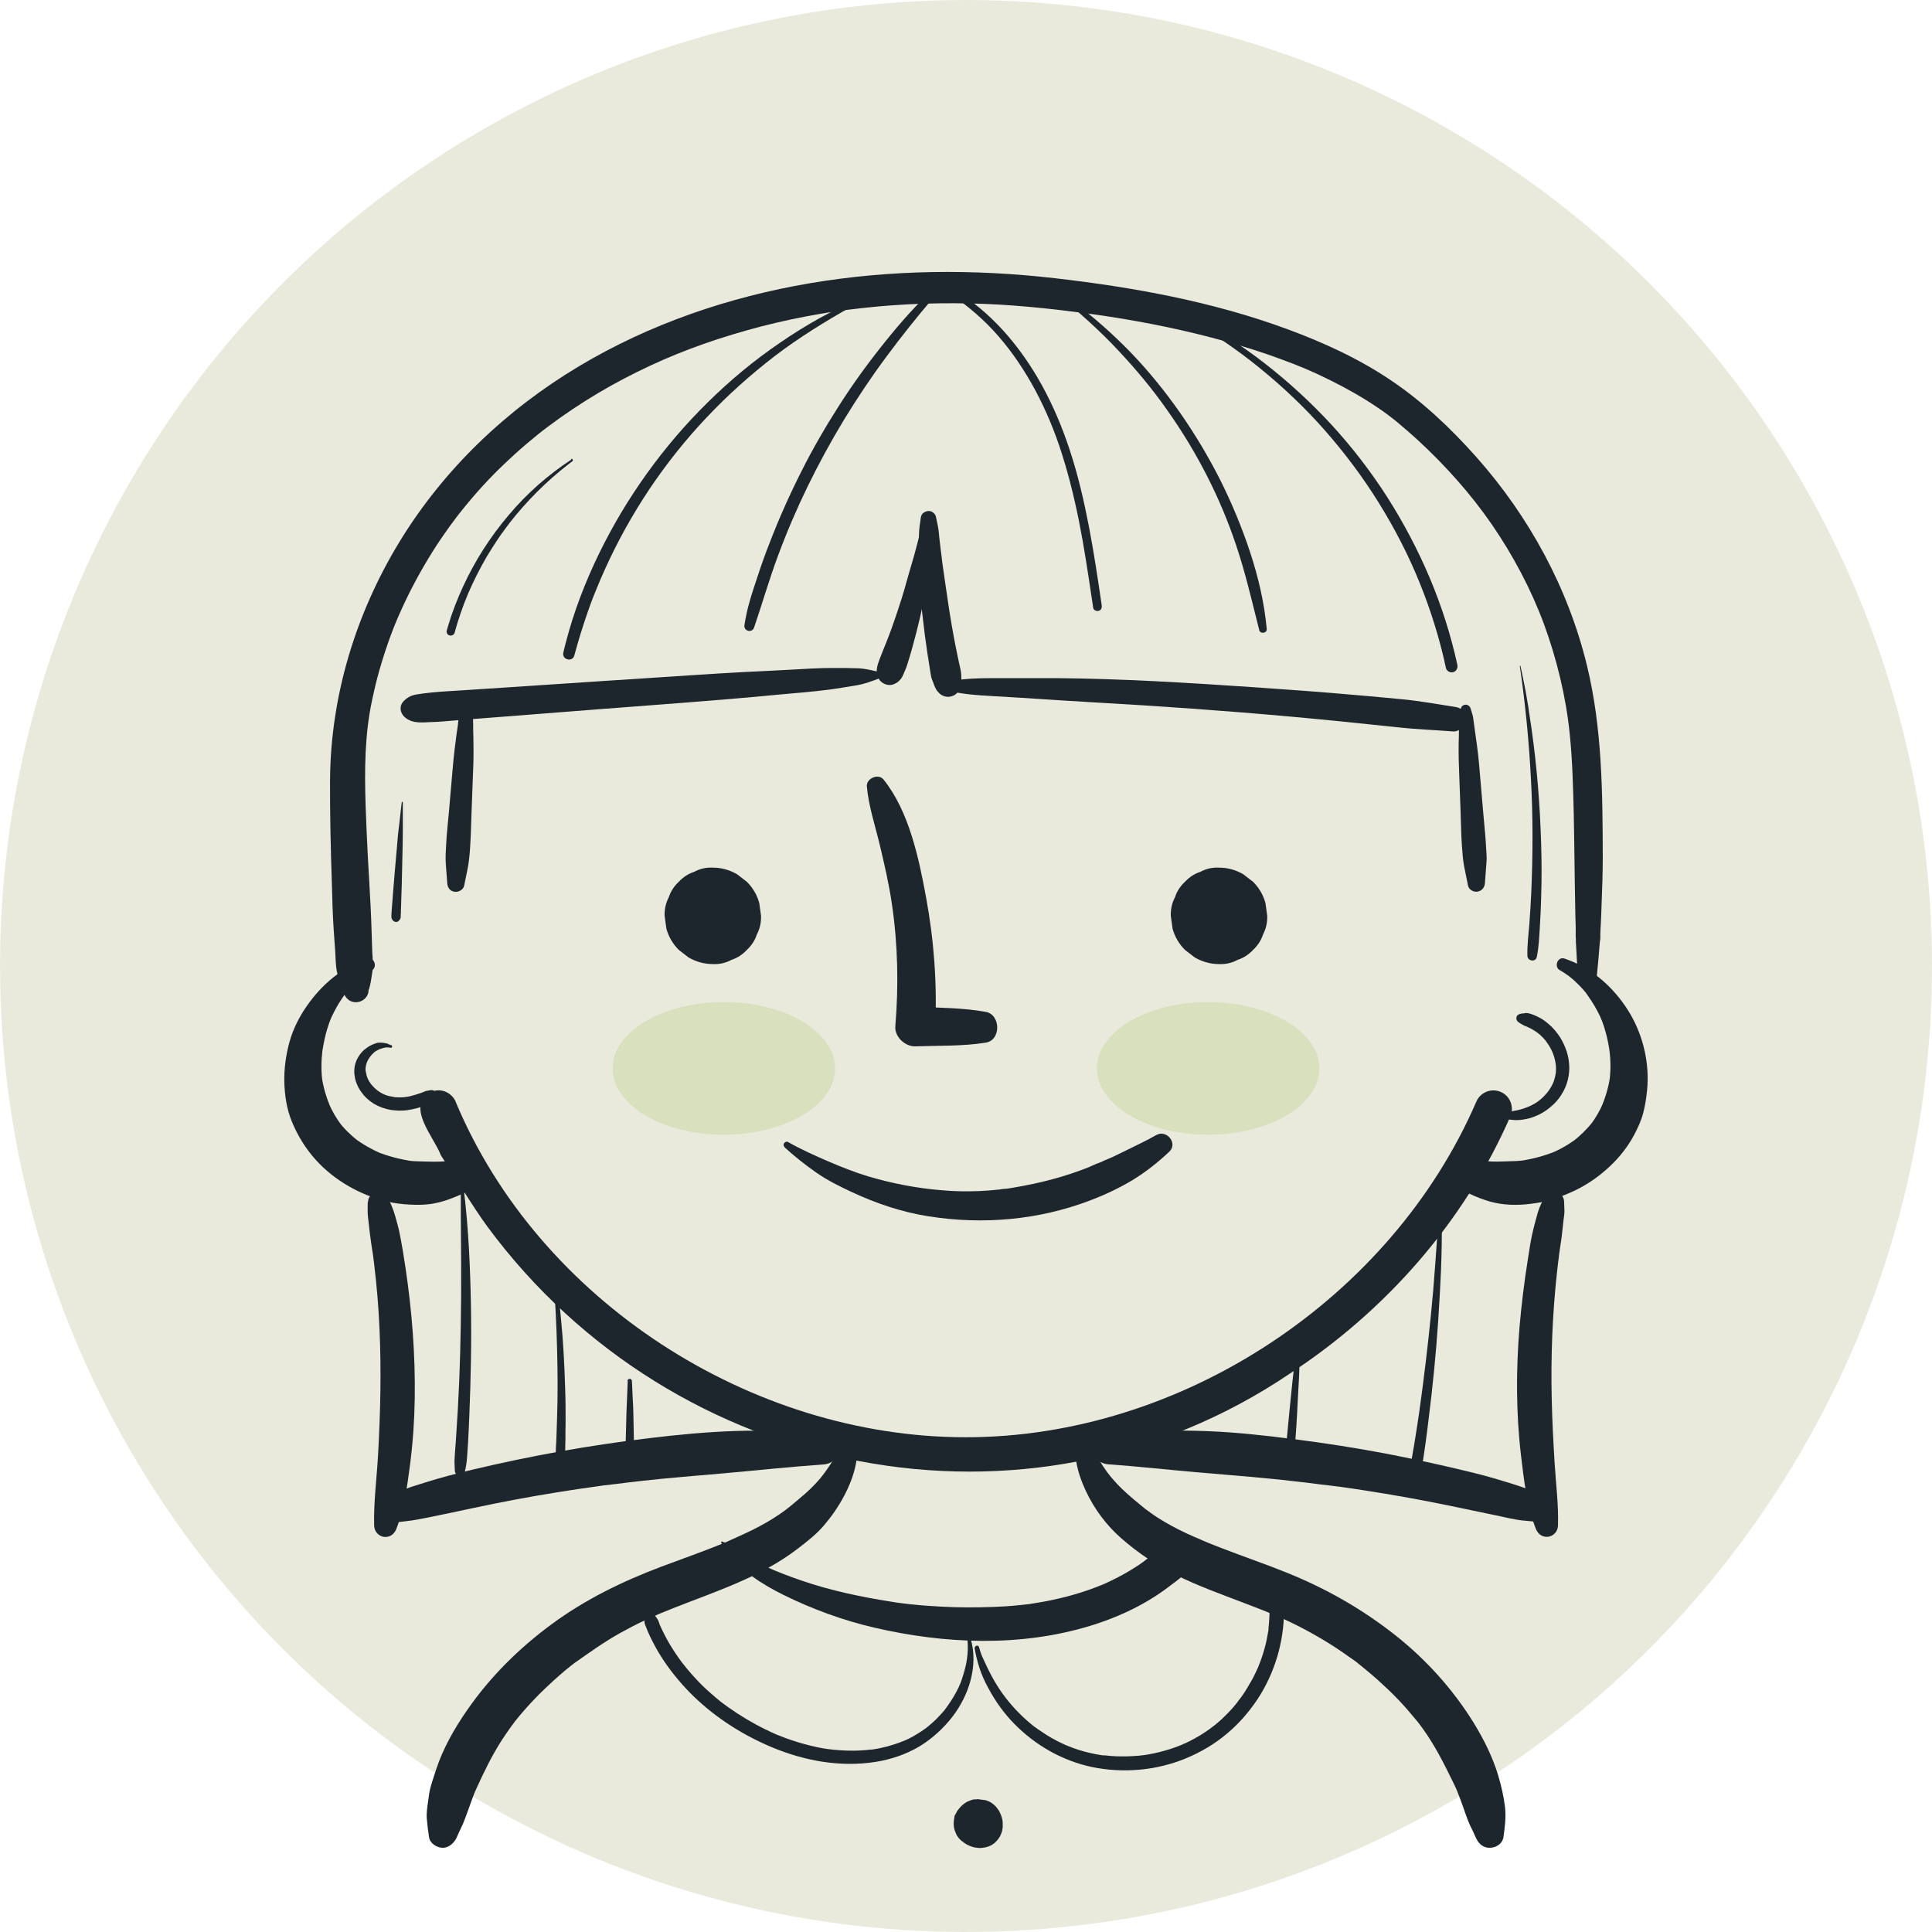 <?xml version="1.0" encoding="UTF-8"?>
<svg id="Capa_1" xmlns="http://www.w3.org/2000/svg" version="1.1" viewBox="0 0 1200 1200">
  <!-- Generator: Adobe Illustrator 29.6.0, SVG Export Plug-In . SVG Version: 2.1.1 Build 207)  -->
  <defs>
    <style>
      .st0 {
        fill: #d9e0be;
      }

      .st1 {
        fill: #eaeadc;
      }

      .st2 {
        fill: #1d262d;
      }

      .st3 {
        fill: #1d262d;
      }
    </style>
  </defs>
  <circle class="st1" cx="600" cy="600" r="600"/>
  <g>
    <ellipse class="st0" cx="449.6" cy="663.6" rx="69.1" ry="41.2"/>
    <ellipse class="st0" cx="750.4" cy="663.6" rx="69.1" ry="41.2"/>
    <path class="st2" d="M228.1,595.4c-15.5,5.3-28.2,16-37.5,29.4-4.7,6.7-8.6,14.4-10.8,22.4-2.2,8-3.4,16.5-3.2,24.8.2,8.3,1.5,17,4.7,24.7,3.7,8.9,8.6,16.9,15.2,24.1,11.5,12.6,27.4,21.5,43.9,25.5,4.7,1.1,9.6,1.7,14.4,1.9,3.7.2,7.5.2,11.2-.2,4.8-.5,9.5-1.8,14-3.5s5-2,7.5-3.2c2.4-1.1,4.4-2.4,6.5-4.1s2.7-2.3,4-3.5c2.6-2.6,3.4-7.3,1.3-10.4-2.2-3.4-5.8-4.7-9.7-4-1.1.2-2.2.4-3.3.5l2.6-.3c-2.4.3-4.9.5-7.3,1-1.7.4-3.4.7-5.1.9l3-.4c-4.4.6-8.7.6-13.1.5-4.5-.2-8.9,0-13.3-.7,1.2.2,2.4.3,3.6.5-7.8-1.1-15.7-3.1-23-6.1,1.1.5,2.2.9,3.3,1.4-6-2.6-11.7-5.8-17-9.8l2.7,2.1c-4.7-3.7-9-7.8-12.6-12.6.7.9,1.4,1.8,2.1,2.7-3.2-4.2-5.9-8.8-8-13.7.4,1,.9,2.1,1.3,3.1-2.6-6.3-4.7-12.7-5.6-19.5.1,1.1.3,2.1.4,3.2-.9-6.6-.8-13.3,0-19.9-.1,1-.3,1.9-.4,2.9.6-4.4,1.4-8.7,2.5-13,.5-2.1,1.2-4.1,1.9-6.2.3-1,.7-1.9,1.1-2.9.1-.3.2-.5.3-.8.4-1-.8,1.8-.4.9s.5-1.2.8-1.7c1.8-3.9,3.9-7.7,6.3-11.2s1.2-1.6,1.8-2.5c.5-.7-.8,1-.3.3s.3-.4.5-.7c.4-.5.8-1,1.2-1.4,1.4-1.6,2.8-3.2,4.4-4.7.8-.8,1.7-1.6,2.6-2.4s.9-.8,1.4-1.2,1.6-1.2.8-.7c2-1.5,4.1-2.9,6.2-4.2,3.7-2.2,1.3-8.7-3-7.2h0Z"/>
    <path class="st2" d="M968.9,602.6c1.9,1.1,3.8,2.4,5.6,3.7s.3.3.5.4c.6.4-.5-.4,0,0,.4.3.7.6,1.1.9.9.7,1.8,1.5,2.6,2.3,1.6,1.5,3.1,3,4.5,4.6.7.8,1.4,1.6,2,2.4s.3.4.5.7.8.6.1.2-.2-.3,0,0,.5.7.7,1c2.5,3.5,4.7,7.2,6.6,11,.5.9.9,1.9,1.3,2.9.8,1.8-.7-1.9,0-.1.2.6.5,1.1.7,1.7.8,2,1.4,4,2,6.1,1.4,4.8,2.3,9.7,2.9,14.6-.1-1-.3-1.9-.4-2.9.9,6.6.9,13.3,0,19.9.1-1.1.3-2.1.4-3.2-.9,6.8-3,13.2-5.6,19.5.4-1,.9-2.1,1.3-3.1-2.1,4.9-4.8,9.5-8,13.7.7-.9,1.4-1.8,2.1-2.7-3.7,4.7-7.9,8.9-12.6,12.6l2.7-2.1c-5.2,4-10.9,7.3-17,9.8,1.1-.5,2.2-.9,3.3-1.4-7.3,3-15.2,5-23,6.1l3.6-.5c-4.5.6-8.8.5-13.3.7s-8.7.1-13.1-.5c1,.1,2,.3,3,.4-1.7-.2-3.4-.5-5.1-.9-2.4-.5-4.9-.7-7.3-1,.9.1,1.7.2,2.6.3-1.1-.2-2.2-.3-3.3-.5-3.7-.7-7.9.4-9.7,4s-1.5,7.7,1.3,10.4,6.5,5.8,10.5,7.7c4.2,2,8.5,3.7,13,5,8.2,2.3,16.9,2.5,25.4,1.4,4.9-.6,9.6-1.4,14.3-3,4.6-1.5,9.2-3.4,13.6-5.5,7.6-3.7,14.7-8.7,20.9-14.5,6.2-5.7,11.6-12.6,15.5-20,2.2-4.2,4.3-8.7,5.5-13.3,1.2-4.5,1.9-9.2,2.4-13.9,1.7-16.6-2.2-33.7-10.6-48-8.1-13.6-20.1-25.4-34.7-31.8-1.9-.8-3.9-1.6-5.9-2.3-4.3-1.5-6.8,5-3,7.2h0Z"/>
    <path class="st2" d="M283,684.3c51.7,123.7,183.5,208.5,317,208.4,133.6,0,264-85.9,317-208.5,2.5-5.8,9.3-8.5,15.1-6,5.9,2.5,8.5,9.3,6,15.2-28.6,65.6-77.6,121-137,159.8-163.1,110.2-382.6,65.3-498.2-91.1-9.2-12.5-20.7-31.8-29.1-44.6-4.3-11.5-22.1-30.3-6.2-39.2,6-2.8,12.9.1,15.5,6.1h0Z"/>
    <path class="st2" d="M526.5,889.5c-.9,1.1-2,2.1-2.7,3.3-.7,1.2-.9,2.6-1.4,3.8-1,2.7-2.2,5.4-3.6,7.9-1.3,2.5-2.8,4.8-4.4,7.1-1.9,2.8-3,4.3-4.8,6.5-3.8,4.5-8.1,8.6-12.6,12.3-2.3,1.9-4.4,3.8-6.7,5.6s-1.3,1-1.9,1.5c.3-.3,1.8-1.4,0,0-1.3,1-2.6,1.9-3.9,2.8-5.2,3.6-10.8,6.8-16.4,9.6-3.1,1.5-6.2,3-9.3,4.4-1.6.7-3.1,1.4-4.7,2.1-.9.4-1.7.8-2.6,1.2s-3.7,1.6-1.1.5c-13.1,5.4-26.4,10-39.7,15-24.1,9.1-47.1,20.3-67.9,35.6-20.4,15-38.4,32.8-52.8,53.7-7.8,11.2-14.8,23.6-19.1,36.6s-4.1,13.2-5,19.9c-.5,3.5-1.1,7.2-.8,10.7.3,3.9.8,7.7,1.4,11.6s5,6.5,8.6,6.5,7-2.9,8.6-6.5c-.6,1.4.2-.3.3-.7.3-.7.6-1.3.9-2,.5-1.1,1-2.1,1.5-3.2,1.7-3.4,2.9-7,4.2-10.5,1-2.6,1.8-5.2,2.8-7.8.5-1.3,1-2.6,1.5-3.9.8-1.9-1.4,3.1-.1.3.4-.8.7-1.7,1.1-2.5,4.7-10.3,9.6-20.5,15.8-30.1,1.5-2.3,3.1-4.6,4.7-6.9.8-1.1,1.6-2.3,2.5-3.4s.9-1.4,1.4-1.9c-.4.5-.7.9-1.1,1.4.4-.5.8-1,1.2-1.5,3.6-4.5,7.4-8.8,11.4-13,4-4.2,8.2-8.2,12.5-12.1s4.3-3.7,6.4-5.6c1.2-1,2.4-2,3.7-3,.8-.7,4.8-3.6,1.6-1.3,9.7-6.8,19.2-13.7,29.7-19.5,5.1-2.8,10.2-5.5,15.5-7.9,2.8-1.3,5.6-2.6,8.5-3.8,2.4-1,.4-.2,0,0,.9-.4,1.8-.7,2.7-1.1,1.9-.8,3.9-1.6,5.9-2.4,26.6-10.5,54.3-19.3,77.2-36.9,5.7-4.4,11.7-9,16.4-14.6,4.7-5.5,8.9-11.6,12.3-18,3.3-6.2,5.9-12.7,7.3-19.5.7-3.4,1.2-6.9,1.5-10.3.1-1.5.3-3.1.2-4.6s-1.1-3.6-2-5.2c-.8-1.5-3.2-1.9-4.3-.6h0Z"/>
    <path class="st2" d="M669.2,890.1c-1.4,2.7-2,4.8-1.9,8,.2,3.3.6,6.6,1.2,9.9,1.1,6.3,3.2,12.2,5.9,18,5.3,11.3,12.8,21.4,22.2,29.6,10.3,9,21.8,16.7,34.1,22.8,13.5,6.7,27.8,11.8,41.9,17.2,3.2,1.2,6.4,2.5,9.6,3.7,1.6.6,3.2,1.3,4.8,1.9.9.4,1.8.7,2.7,1.1,2.7,1.1-2-.9,1,.4,5.6,2.4,11.1,4.9,16.5,7.7,10.5,5.4,20.7,11.5,30.3,18.4,2.3,1.6,4.8,3.2,6.9,5.1-.2-.2-2.5-2-.6-.5.5.4,1,.8,1.5,1.2,1.4,1.1,2.7,2.2,4,3.3,4.5,3.7,8.8,7.6,13,11.6,4.3,4.1,8.4,8.4,12.3,12.9,1.8,2.1,3.6,4.3,5.4,6.4.2.3,1,1.1,1.2,1.5-.9-2.4-1.2-1.5-.2-.3,1,1.4,2,2.7,3,4.1,7.5,10.5,13.1,21.7,18.7,33.2.7,1.5,1.5,3,2.1,4.5s.5,1.1.7,1.7c1.3,2.9-1.2-2.9,0,.1,1.2,3,2.3,6,3.4,9.1,1.3,3.7,2.6,7.6,4.2,11.1.6,1.3,1.3,2.6,1.9,3.9.3.7.6,1.3.9,2s1.3,2.9.7,1.5c1.6,3.7,4.3,6.5,8.6,6.5s8-2.7,8.6-6.5c.9-6.3,1.7-12.4,1-18.8-.8-6.6-2.3-13.1-4.2-19.5-3.5-11.7-9.1-22.8-15.5-33.2-12.8-20.6-29.4-39-48.4-54-20.5-16.2-42.8-28.9-67-38.7-13.3-5.4-26.9-10-40.3-15.2-3.2-1.2-6.4-2.5-9.6-3.8,2.3,1,.5.2,0,0-.9-.4-1.8-.8-2.6-1.1-1.9-.8-3.8-1.7-5.8-2.5-6.2-2.7-12.2-5.7-18-9.1-2.9-1.7-5.8-3.5-8.5-5.5s-2.6-1.9-3.9-2.8c1.9,1.4.2.1-.3-.3-.8-.6-1.5-1.2-2.3-1.9-5.2-4.3-10.4-8.6-15-13.6-4.4-4.7-7.5-8.9-10.9-14.8-1.5-2.6-3-5.3-4.1-8.2s-.9-3-1.6-4.5-2-3-3.2-4.4-3.5-.9-4.3.6h0Z"/>
    <g>
      <path class="st2" d="M442.8,598.8c4.1.2,8-.7,11.5-2.6,3.7-1.2,6.9-3.3,9.6-6.2,2.9-2.7,5-5.9,6.2-9.6,1.9-3.6,2.7-7.4,2.6-11.5-.4-2.7-.7-5.3-1.1-8-1.4-5.1-4-9.5-7.7-13.2-2-1.6-4-3.1-6.1-4.7-4.7-2.7-9.7-4.1-15.1-4.1-4.1-.2-8,.7-11.5,2.6-3.7,1.2-6.9,3.3-9.6,6.2-2.9,2.7-5,5.9-6.2,9.6-1.9,3.6-2.7,7.4-2.6,11.5.4,2.7.7,5.3,1.1,8,1.4,5.1,4,9.5,7.7,13.2,2,1.6,4,3.1,6.1,4.7,4.7,2.7,9.7,4.1,15.1,4.1h0Z"/>
      <path class="st2" d="M757.2,598.8c4.1.2,8-.7,11.5-2.6,3.7-1.2,6.9-3.3,9.6-6.2,2.9-2.7,5-5.9,6.2-9.6,1.9-3.6,2.7-7.4,2.6-11.5-.4-2.7-.7-5.3-1.1-8-1.4-5.1-4-9.5-7.7-13.2-2-1.6-4-3.1-6.1-4.7-4.7-2.7-9.7-4.1-15.1-4.1-4.1-.2-8,.7-11.5,2.6-3.7,1.2-6.9,3.3-9.6,6.2-2.9,2.7-5,5.9-6.2,9.6-1.9,3.6-2.7,7.4-2.6,11.5.4,2.7.7,5.3,1.1,8,1.4,5.1,4,9.5,7.7,13.2,2,1.6,4,3.1,6.1,4.7,4.7,2.7,9.7,4.1,15.1,4.1h0Z"/>
    </g>
    <path class="st2" d="M991.6,608.5c.8-7.8,1.5-15.7,2.1-23.5,0-.4,0-.8.1-1.2,0,.9-.1,2.6.2-1.2,0-.8,0-1.7,0-2.5,0-2.1.2-4.2.3-6.3.2-4.3.4-8.6.5-13,.4-9.5.7-18.9.7-28.3-.1-39.9-.3-80.1-9.8-119.1-11.7-48.1-35.8-92.4-68.6-129.4-15.8-17.8-33.4-34.5-53.2-47.8-20-13.5-42.1-23.6-64.7-31.9-46.2-17-95.2-25.9-144-31.5-50.7-5.8-101.6-5.4-152,3.1-50.3,8.5-99.7,25.3-143.6,51.6-45.2,27-83.9,63.9-111.4,108.9-27.2,44.6-42.9,95.9-43.2,148.3-.1,21,.4,42.1,1.1,63.1.3,10.1.5,20.2,1.2,30.3.3,4.2.6,8.5.9,12.7.3,4.3.2,9,1.2,13.3.5,2.4,1.5,4.8,2.3,7.2s1.6,6,3.7,7.9l-2.3-5.6c0,.3,0,.6,0,1,.3,4.3,3.5,7.9,7.9,7.9s8.2-3.6,7.9-7.9c0-.3,0-.6,0-1l-2.3,5.6c3.3-3.7,3.8-10.3,4.6-15.1.8-4.3.2-8.9,0-13.3-.1-4.2-.3-8.5-.4-12.7-.6-20.7-2.3-41.5-3.1-62.2-.9-21.5-1.8-43.1.7-64.5,0-.3.6-4.4.3-2.5.2-1.6.5-3.2.7-4.8.5-3.2,1.1-6.4,1.8-9.6,1.3-6.2,2.8-12.4,4.5-18.4,1.8-6.3,3.8-12.5,6-18.7,1-2.7,2-5.5,3.1-8.2.6-1.5,1.2-3,1.9-4.6.7-1.7-.5,1.1.2-.5.4-.8.7-1.7,1.1-2.5,5.2-11.9,11.3-23.5,18-34.6,3.3-5.5,6.8-10.9,10.5-16.1,3.6-5.2,7.3-10.1,10.6-14.2,8.1-10.1,16.8-19.7,26.2-28.6,4.4-4.2,8.9-8.3,13.5-12.2s9.7-8.1,13.7-11c19.7-14.8,41-27.4,63.4-37.8,11-5.1,20.8-9.1,32.9-13.4,11.9-4.2,24-7.8,36.2-11,12.1-3.1,24.3-5.7,36.6-7.8,3-.5,6-1,9-1.4,3.3-.5,5.9-.9,8-1.1,6.4-.8,12.8-1.5,19.2-2.1,25-2.2,50.1-2.5,75.1-1.1,11.8.7,23.5,1.8,35.2,3.1,12.1,1.4,20.6,2.5,32.5,4.3,24,3.7,48,8.6,71.4,15.1,11.8,3.3,23.6,6.9,35.1,11.2,11.3,4.1,20.4,7.9,31.2,13.3,10.1,5,20,10.6,29.3,16.9,2.2,1.5,4.4,3,6.5,4.6s2.9,2.2,5.5,4.3c4.5,3.7,8.8,7.5,13.1,11.4,17.3,16,32.9,33.5,45.8,52.2,13.3,19.3,24.5,40.5,32.4,61.8,8.1,22,13.8,45.7,16.1,68.5,1.7,16.6,2.1,33.4,2.5,50.1.4,19.1.5,38.1.9,57.2,0,4.1.2,8.3.3,12.4,0,1.8,0,3.7,0,5.5s.3,5.3.1,2.8c0,.9,0,1.8.1,2.7.3,5.4.6,10.9.9,16.3,0,1.9.2,3.8.3,5.7.3,7.3,10.5,7.1,11.2,0h0Z"/>
    <path class="st2" d="M452.2,964.2c8.5,11.9,21.5,20,34.4,26.4,17.8,8.8,36.9,15.8,56.2,20.3,43.8,10.2,90.6,12.2,134.1-1,11.9-3.6,23.7-8.5,34.5-14.7,5.2-3,10.2-6.3,14.9-9.9,5.6-4.3,12.5-8.8,15.3-15.4,1.8-4.2,1.9-8.7-1.6-12.1-3.4-3.4-8-3.4-12.1-1.6-5.3,2.4-9.2,7.2-13.8,10.8s-.8.6-1.2,1c-2,1.6,1.4-1,0,0-1,.6-1.9,1.4-2.8,2.1-2.2,1.6-4.5,3.1-6.8,4.5-4.3,2.7-8.8,5.1-13.4,7.3-1.2.6-2.4,1.1-3.6,1.7s-1,.4-1.4.6c-2.4,1.1,1.6-.6,0,0-2.6,1-5.2,2.1-7.8,3-9.9,3.5-20.1,6.1-30.4,7.9-2.4.4-4.8.8-7.3,1.2s-2.8.4-1,.1c1.8-.2-.9.1-1,.1-1.5.2-3,.4-4.5.5-5.4.6-10.7.9-16.1,1.1-10.8.4-21.6.4-32.3-.2s-10.9-.7-16.3-1.2c-2.4-.2-4.8-.5-7.2-.8-.7,0-1.3-.2-2-.3-1.6-.2,2.2.3-.4,0s-2.7-.4-4-.6c-19.3-3-38.6-7-57.1-13.4-14.7-5.1-29.2-10.9-42.5-20.3s-4,1.2-2.8,2.8h0Z"/>
    <path class="st2" d="M538.4,488.3c1.1,12.5,5.2,24.5,8.1,36.7,2.9,12.2,5.7,24.3,7.5,36.7,3.7,25,4.2,50.6,2.1,75.8-.5,6.5,6.1,12.6,12.4,12.4,14.4-.5,29.6,0,43.8-2.3,9.6-1.5,9.3-17.4,0-19.1-14.2-2.6-29.5-2.5-43.8-3.3,4.1,4.1,8.2,8.2,12.4,12.4,1.2-26.9-.8-53.7-5.7-80.2-4.5-24.5-10.6-53.5-26.4-73.2-3.2-4-10.8-.8-10.4,4.3h0Z"/>
    <path class="st2" d="M574.9,319.2c-.5,1.4-1,2.8-1.5,4.2-.6,1.6-.9,3.1-1.3,4.7-.7,2.9-1.3,5.7-2.1,8.6-1.5,5.9-3.1,11.7-4.9,17.5-1.7,5.7-3.2,11.6-5,17.3-1.8,5.7-3.7,11.5-5.7,17.1-2.3,6.5-4.9,12.9-7.5,19.3.3-.7.6-1.4.9-2.1-.9,2.1-1.7,4.1-2.4,6.3-1,3.2-1.4,6.4.4,9.5,1.6,2.9,5.6,4.6,8.7,3.6,2.2-.7,3.7-1.8,5.1-3.6.7-.9,1.1-1.9,1.6-3,.9-2.1,1.9-4.2,2.5-6.4,1-3.1,1.9-6.3,2.8-9.4,1.8-6.5,3.5-13,5-19.5,1.5-6.6,2.8-13.2,4-19.8,1.2-6.9,1.9-13.9,2.4-20.9.3-3.7.5-7.4.7-11.1s.4-4,.2-6-.4-3.8-.6-5.6c-.2-2-2.8-2.5-3.5-.5h0Z"/>
    <path class="st2" d="M572,321c-.5,3.8-1.2,7.5-1.2,11.3,0,3.3,0,6.7,0,10,0,6.8.1,13.7.4,20.5.2,6.8,1.1,13.7,1.9,20.5.8,7.4,1.8,14.9,2.9,22.3.6,3.8,1.2,7.6,1.8,11.4.3,1.8.5,3.7,1.2,5.4.4.9.8,1.9,1.1,2.8s.7,1.7,1.1,2.5c.5,1.1,1.3,1.9,2.1,2.8,2,2,5,2.8,7.7,2,2.8-.8,4.6-2.9,5.5-5.5.6-1.7.6-3.3.6-5.1,0-1.8,0-3.6-.4-5.5s-1-4.6-1.5-6.9c-1-4.7-1.9-9.3-2.8-14-1.7-9.3-3.2-18.6-4.5-28l.3,2.2c-1.1-8-2.4-15.9-3.4-23.9l.3,1.9c-.6-4.3-1.1-8.7-1.6-13-.3-2.5-.4-5.1-.9-7.6-.4-2.1-.9-4.2-1.3-6.2s-2.6-3.6-4.6-3.5-4.3,1.4-4.6,3.5h0Z"/>
    <path class="st2" d="M547.1,417.6c-4.6-1-9.2-2.3-13.9-2.5-4.9-.2-9.8-.2-14.7-.2-9.4-.1-18.8.6-28.2,1.1-19.2.9-38.4,1.9-57.7,3.2-38.4,2.5-76.9,5-115.3,7.6-10.7.7-21.5,1.4-32.2,2.1-5.6.4-11.2.6-16.8,1.2s-5.4.6-8,1c-4,.5-6.6,1.4-9.5,4.3-3.4,3.4-2.1,8.2,1.4,10.7,4.6,3.4,10.1,2.6,15.5,2.4,4.9-.1,9.8-.6,14.7-1,9.4-.7,18.8-1.5,28.2-2.2,19.2-1.5,38.4-3,57.7-4.5,38.2-3,76.5-5.6,114.6-9.3,10.8-1,21.7-1.8,32.4-3.2,5.3-.7,10.7-1.7,16-2.5,5.6-.9,10.5-2.8,15.8-4.8,1.5-.6,1.9-3,0-3.4h0Z"/>
    <path class="st2" d="M586.5,428.4c9.9,2.8,20.5,3.4,30.7,4,10.3.6,20.5,1.2,30.8,1.9,20.7,1.4,41.5,2.5,62.2,3.8,41,2.6,82,5.9,122.9,10,11.6,1.2,23.1,2.4,34.7,3.6,11.5,1.3,23.1,1.7,34.6,2.6,8.5.6,10.6-13.7,2-15.1-10.8-1.7-21.7-3.7-32.7-4.8-10.2-1-20.4-1.9-30.7-2.8-20.4-1.8-40.9-3.3-61.4-4.7-41.4-2.8-82.9-5.4-124.3-5.7-11.6,0-23.2,0-34.8,0-11.3,0-23.1,0-34.1,2.7-2.3.6-2.2,3.9,0,4.5h0Z"/>
    <path class="st2" d="M286.6,440c-.5,1.7-1.1,3.3-1.5,5s-.5,3.5-.7,5.3c-.5,3.4-1,6.8-1.4,10.2-1,7.4-1.7,14.7-2.3,22.2-.6,7-1.2,14-1.8,20.9-.6,7.1-1.5,14.1-1.8,21.2-.2,4-.5,7.9-.2,11.8.3,4,.6,8.1.9,12.1.2,2.7,1.9,4.9,4.6,5.2,2.5.3,5.3-1.2,5.9-3.8.7-3.4,1.4-6.9,2.1-10.3.8-4,1.2-7.9,1.5-12,.5-7,.7-14,.9-20.9.3-7.2.5-14.3.8-21.5.3-7,.6-14,.5-20.9,0-3.9-.1-7.9-.2-11.8,0-2.1,0-4.1-.1-6.2-.1-2.1-.7-4.4-1-6.5-.5-3.2-5.2-2.8-6.1,0h0Z"/>
    <path class="st2" d="M228.4,746.6c0,3.3-.2,6.4.2,9.6.4,3.2.7,6.4,1.1,9.7s1,7.5,1.6,11.2.2,1.3.3,1.9c.4,3.2-.2-1.8.2,1.4.2,1.6.4,3.2.6,4.9,1.6,13.1,2.7,26.3,3.3,39.6,1.2,26.4.6,52.6-.9,79-.8,14.6-2.8,29.2-2.4,43.8.1,3.4,2.6,6.4,6.1,6.9,3.7.4,6.4-1.7,7.7-5,5-13,6.8-27.1,8.6-40.8,1.7-13.4,2.6-26.7,2.8-40.2.4-27.1-1.7-54.1-5.7-80.9-1.1-7.4-2.3-14.9-3.8-22.2-.7-3.5-1.8-7-2.7-10.4-1.1-4.1-2.9-7.8-4.6-11.7-1.1-2.6-4.9-3.7-7.4-3-2.7.8-4.9,3.5-4.8,6.3h0Z"/>
    <path class="st2" d="M238.6,943.3c1.5,1.1,3.9,2.3,6.9,2.2,2.1,0,4.2-.4,6.2-.6,5.2-.5,10.3-1.6,15.4-2.6,8.9-1.8,17.8-3.7,26.7-5.6,17.3-3.7,34.8-7,52.3-9.8,4.3-.7,8.6-1.3,12.8-2,6.1-.9,9.5-1.3,14.1-2s2.1-.3,3.2-.4c.5,0,3.3-.5,1.1-.1,2.1-.3,4.3-.6,6.4-.8,4.7-.6,9.4-1.2,14.1-1.7,17.6-2,35.3-3.3,52.9-4.9,20.3-1.8,40.6-4,60.9-5.4,5.2-.4,9.7-4.2,9.7-9.7s-4.5-9.4-9.7-9.7c-18.1-1.1-36.3-2-54.4-1.4-18.2.6-36.2,2.3-54.2,4.5-37,4.4-73.6,11-109.8,19.6-9.9,2.4-19.7,4.9-29.4,8-5.4,1.7-10.8,3.2-15.9,5.6-2.3,1-4.6,2.1-6.8,3.2-3.1,1.7-4.1,3.6-5.4,6.8s.8,5.4,2.8,7h0Z"/>
    <path class="st2" d="M907.3,440c-.3,1.7-.6,3.4-.9,5-.3,2-.2,4-.2,6,0,3.6-.1,7.2-.2,10.7-.1,7,.1,13.9.4,20.9.3,7.2.5,14.3.8,21.5.3,7,.3,14,.8,20.9.3,4.4.6,8.8,1.4,13.1.8,4,1.6,7.9,2.4,11.9.5,2.6,3.4,4.2,5.9,3.8,2.7-.4,4.4-2.6,4.6-5.2.3-3.6.5-7.2.8-10.7.1-1.6.3-3.2.3-4.8,0-1.9-.2-3.8-.3-5.6-.3-7.1-1.1-14.1-1.7-21.2-.6-7-1.2-14-1.8-20.9-.6-7.4-1.2-14.8-2.2-22.2-.5-3.9-1.1-7.7-1.6-11.6-.3-1.9-.5-3.9-.8-5.8-.3-2-1.1-3.9-1.6-5.8-.4-1.3-1.6-2.3-3-2.3s-2.8,1-3,2.3h0Z"/>
    <path class="st2" d="M959.3,743.2c-1.4,3.3-3.1,6.3-4.1,9.8-1,3.5-1.9,6.9-2.8,10.4-1.6,6.3-2.5,12.9-3.5,19.3-2.2,13.8-3.9,27.7-5.1,41.6-2.2,26.4-2.2,53.2.9,79.5,1.8,15.3,3.6,31.2,9.2,45.7,1.3,3.2,4,5.5,7.7,5,3.5-.5,5.9-3.3,6.1-6.9.4-13-1.3-26-2.1-38.9-.8-13.2-1.5-26.5-1.8-39.7-.6-26.3.4-52.7,3.3-78.9.4-3.6.8-7.1,1.3-10.7-.2,1.4,0-.2,0-.4.2-1.1.3-2.3.5-3.4.3-1.8.5-3.6.8-5.4.6-4,.9-8.1,1.4-12.1.2-1.9.6-3.9.6-5.8,0-1.9-.2-3.8-.2-5.8,0-2.9-2.1-5.6-4.8-6.3-2.6-.7-6.3.4-7.4,3h0Z"/>
    <path class="st2" d="M964.2,936.3c-1-2.5-1.8-4.8-4.2-6.3-1.9-1.2-4.2-2-6.3-3-4.5-2.1-9.1-3.7-13.9-5.2-8.7-2.7-17.3-5.3-26.2-7.4-17.6-4.3-35.3-8.2-53.1-11.6-18.5-3.5-37.2-6.4-55.9-8.8-18.2-2.3-36.5-4.4-54.8-5.1-20.5-.8-41,0-61.5,1.2-5.2.3-9.7,4.2-9.7,9.7s4.5,9.3,9.7,9.7c18.2,1.3,36.3,3.3,54.4,4.9,17.7,1.5,35.3,2.9,52.9,4.7,9,1,18,2,27,3.2-2.2-.3.5,0,1.1.1,1.1.1,2.1.3,3.2.4,1.6.2,3.1.4,4.7.6-2.6-.4,1.6.2,1.7.2,4.7.7,9.4,1.3,14.1,2.1,17.5,2.7,35,5.8,52.4,9.4,9.7,2,19.5,4.1,29.2,6.1,5.5,1.1,11.1,2.6,16.7,3.2,2.5.3,5,.4,7.5.7s1.7.3,2.5.3c2.4,0,4.7-1.7,5.6-2.3,2-1.5,3.9-4.3,2.8-7h0Z"/>
    <path class="st2" d="M243.1,649.3c-.1,0-1.7-.8-1.7-.7.2,0,.2,0,0,0h0c0,0-.1,0-.2-.1-.2-.1-.4-.2-.6-.3s-.5-.2-.8-.2c-1.2-.3-2.4-.4-3.6-.4h.5c-.2,0-.4,0-.6,0s-.4,0-.6,0-.2,0-.3,0c-.2,0-.4,0-.6.1-.4,0-.8.2-1.1.3-.9.3-1.8.6-2.6,1-1.6.7-3.1,1.8-4.5,2.9-2.8,2.4-4.8,5.6-5.8,9.1-.6,2.3-.7,4.8-.4,7.2v-1c.1,1.9.5,3.7,1.2,5.5.7,1.8,1.5,3.4,2.6,5s2.3,3.1,3.7,4.4c1.4,1.3,3,2.5,4.6,3.5,3.2,1.9,6.8,3.2,10.5,3.8,2.3.3,4.5.5,6.8.4,2.3,0,4.6-.4,6.9-.9,1.9-.4,3.9-.9,5.7-1.6,1.2-.4,2.4-1,3.6-1.5s.9-.4,1.4-.6.9-.6,1.3-.9.4-.3.6-.5c.4-.3.7-.6,1.1-.9l.5-.7c.2-.4.4-.8.4-1.3,0-.3,0-.6,0-.9,0-.4-.2-.9-.4-1.3-.3-.5-.7-.9-1.2-1.2-.8-.5-1.7-.5-2.6-.3-.5.1-1,.2-1.5.3s-.5,0-.7.1-.5.2-.8.3c-1,.4-1.9.8-2.9,1.1-2,.7-4,1.3-6,1.8-1.1.3-2.3.5-3.5.6.4,0,.7,0,1.1-.1-2.9.4-5.9.4-8.8,0h1.1c-2.2-.2-4.4-.7-6.5-1.6l1,.4c-2-.8-3.8-1.9-5.5-3.2l.8.6c-1.7-1.3-3.2-2.8-4.5-4.5l.6.8c-1.1-1.4-2-2.9-2.7-4.5.1.3.3.6.4.9-.7-1.6-1.1-3.3-1.4-5.1,0,.3,0,.6.1,1-.2-1.3-.2-2.6,0-3.9v.9c0-1.3.4-2.6.9-3.9-.1.3-.2.5-.3.8.6-1.5,1.5-2.9,2.5-4.2-.2.2-.3.4-.5.6.9-1.1,1.9-2.2,3-3.1l-.5.4c1-.8,2.2-1.5,3.4-2l-.5.2c.2-.1.5-.2.7-.3.4-.1.8-.2,1.2-.4l-.5.2c.9-.4,1.9-.6,2.9-.8h-.4c.3,0,.6,0,.9,0s.5,0,.7,0,.1,0,.2,0c-.4,0-.1,0,0,0s.1,0,.2,0h0c.1,0,0,0,0,0,0,0,.4,0,.4,0,.3,0,.6.1.9.2.5.1.9-.1,1.1-.5s0-1-.4-1.2h0Z"/>
    <path class="st2" d="M928.9,691.9c.2.1.5.3.7.4s-.1-.1,0,0,.1,0,.2.1c0,0,.2.2.3.2.3.3.6.4,1,.6s.5.2.8.4c1.2.5,2.4,1,3.7,1.3l-.6-.2c.5.2.9.3,1.4.4h-.7c1.6.3,3.3.5,5,.6.8,0,1.5,0,2.3,0,1,0,2-.2,2.9-.3,1.5-.2,2.9-.5,4.4-.9,1.7-.5,3.4-1.2,5-1.9,3-1.4,5.7-3.2,8.2-5.4,2.5-2.1,4.7-4.6,6.4-7.4,3.6-5.6,5.3-12.5,4.7-19.1-.3-3.4-1-6.6-2.3-9.8-1.3-3.2-2.8-6.2-4.9-8.9-1.1-1.5-2.3-2.9-3.6-4.2-1.3-1.3-2.8-2.5-4.2-3.6-1.2-.9-2.5-1.7-3.9-2.4-1.6-.8-3.4-1.6-5.1-2.1-1.3-.4-2.7-.7-4-.3h2c-.7-.2-1.3-.2-2,0s-1.3,0-1.9.2h.8c-1.2-.1-2.7.5-3.3,1.5,1-.4,2-.8,3-1.2h0c-.7-.1-1.4-.1-2.1.3s-1.1,1-1.2,1.6-.1,1.5.3,2.1.9,1.1,1.6,1.2h0c-.6-.6-1.3-1.2-1.9-1.9.3,1.2,1.6,2.1,2.7,2.5-.5-.3-.9-.5-1.4-.8.5.4,1,.7,1.5,1,.6.3,1.1.7,1.8.9-.6-.3-1.1-.6-1.7-1,1.1,1.1,2.7,1.5,4.1,2.1-.3-.1-.7-.3-1-.4.6.3,1.3.5,1.9.8-.3-.1-.7-.3-1-.4,2.5,1.1,4.8,2.5,7,4.2-.3-.2-.6-.4-.9-.7,2.2,1.7,4.2,3.7,5.9,6l-.7-.8c1.8,2.3,3.3,4.8,4.4,7.5-.1-.3-.3-.7-.4-1,1.1,2.6,1.8,5.2,2.2,8,0-.4,0-.7-.1-1.1.3,2.5.4,5,0,7.5,0-.4,0-.7.1-1.1-.3,2.3-.9,4.5-1.8,6.7l.4-1c-.9,2.2-2.2,4.3-3.6,6.2l.6-.8c-.3.4-.6.8-1,1.3.2-.3.4-.5.6-.8-1.7,2.2-3.6,4.1-5.8,5.8l.8-.6c-2.3,1.8-4.9,3.3-7.6,4.4l.9-.4c-.6.3-1.3.5-1.9.8l.9-.4c-1.6.7-3.2,1.2-4.8,1.6s-3.3.8-4.9,1h.8c-.7,0-1.3,0-2,0s-1.7,0-2.5.2h.7c-1.1,0-2.2,0-3.4,0s-.5,0-.8,0-.3,0-.4,0c-.1,0-.1,0,0,0,.2,0,.2,0,0,0-.1,0-.3,0-.4,0-.3,0-.3,0,0,0,.3,0,0,0,0,0s-.1,0-.2,0-.2,0-.2,0c0,0,0,0,0,0,.1,0,.1,0,0,0-.5,0,.2,0-.1,0s-.1,0-.2,0c-.2,0-.3,0-.5,0-.5-.1-1.1.1-1.3.6s0,1.1.5,1.4h0Z"/>
    <path class="st2" d="M581.4,178.3c-12,10.3-22.4,22.5-32.3,34.8-10,12.5-19.4,25.4-28,38.9-8.5,13.3-16.5,27.1-23.6,41.3-7.2,14.3-13.7,28.9-19.4,43.7-2.9,7.4-5.6,14.9-8,22.4-2.5,7.5-5.1,15.1-6.6,22.8-.4,2-.8,3.9-1.1,5.9-.7,3.9,4.7,5.4,6,1.6,5.1-14.9,9.4-30,14.9-44.7,5.5-14.8,11.5-28.8,18.4-43,6.9-14.1,14.4-27.9,22.6-41.4,8.2-13.4,16.9-26.5,26.3-39.1,9.3-12.6,19.1-24.8,29.2-36.7s2.5-3.1,3.7-4.7c1-1.3-.5-2.9-1.8-1.8h0Z"/>
    <path class="st2" d="M534.9,185.3c-9,3.4-17.6,7.8-26,12.4-8.5,4.7-16.6,9.8-24.6,15.3-16,10.9-30.9,23.3-44.7,36.9-13.8,13.6-26.5,28.4-37.8,44.2-11.3,15.7-21.2,32.3-29.7,49.7-8.5,17.5-15.6,35.8-20.5,54.7-.6,2.3-1.2,4.5-1.7,6.8-1.1,4.4,5.6,6.2,6.8,1.9,2.5-9.3,5.3-18.4,8.5-27.5s3.3-8.9,5.1-13.4c1.8-4.5,3.4-8.2,5.4-12.6,7.8-17.4,17.2-34.2,27.8-50.1,10.6-15.7,22.3-30.5,35.4-44.3,13-13.8,27.3-26.6,42.4-38.2,15.2-11.6,31.5-21.6,48.2-31,2-1.1,4.1-2.3,6.1-3.4.8-.4.2-1.8-.6-1.4h0Z"/>
    <path class="st2" d="M585.7,179.4c11.3,7.5,21.9,15.8,31.1,25.7,9.2,9.9,17,21,23.7,32.7,7,12.3,12.7,25.3,17.3,38.7,5.2,15.3,9.1,31,12.3,46.8,3.2,16,5.6,32.1,8,48.2.3,2,.6,4,.9,6,.2,1.5,2.1,2.3,3.4,1.9,1.6-.4,2.1-1.9,1.9-3.4-2.4-16.3-4.8-32.5-7.9-48.7-3.1-16.1-6.8-32.1-11.9-47.6-4.6-14-10.3-27.6-17.4-40.5-6.7-12.1-14.6-23.5-23.9-33.8-9.2-10.1-19.7-19.1-31.6-25.9-1.5-.8-3-1.5-4.5-2.2s-2.5,1.2-1.2,2.1h0Z"/>
    <path class="st2" d="M659.6,184.8c5.9,5.4,11.9,10.5,17.8,15.9,5.9,5.4,11.7,11.1,17.2,17,10.9,11.6,21.1,23.8,30.2,36.8,9.3,13.1,17.6,26.8,24.9,41.1,7.2,14.1,13.3,28.7,18.3,43.7,5.1,15.2,8.8,30.8,12.7,46.3s.9,3.8,1.4,5.7c.6,2.6,4.9,2.1,4.7-.6-1.5-16.3-5.2-32.1-10.3-47.6-5.1-15.5-11.4-30.6-18.7-45.2-7.3-14.4-15.6-28.3-24.9-41.6-9.3-13.3-19.6-26-30.9-37.7-11.2-11.5-23.3-22.2-36.3-31.8-1.6-1.2-3.4-2.2-5.1-3.3-.7-.4-1.5.6-.9,1.1h0Z"/>
    <path class="st2" d="M730.4,193.8c16.3,9,32.2,19.2,46.9,30.7,14.7,11.5,28.5,24.1,41.1,37.8,12.5,13.7,24,28.4,34.1,43.9,10.2,15.7,19.2,32.2,26.6,49.4,7.2,16.7,13.2,34.6,17.5,52.6.5,2.2,1,4.5,1.5,6.7.4,2,2.7,3.1,4.5,2.6,2-.6,3-2.6,2.6-4.5-4-18.5-9.8-36.5-17.1-53.9-7.4-17.5-16.3-34.4-26.5-50.4-10.2-15.9-21.8-31-34.6-44.9s-26.8-26.7-41.7-38.3c-14.8-11.5-30.8-21.7-47.7-29.9-2.1-1-4.3-2-6.4-3s-1.6.8-.7,1.3h0Z"/>
    <path class="st2" d="M944,413.8c3.4,23.3,5.7,46.7,6.9,70.2,1.3,23.4,1.2,46.9.2,70.3-.3,6.6-.7,13.1-1.2,19.7-.5,6.5-1.4,13.1-1.2,19.7,0,3.2,5,4.1,5.8.8,1.3-6,1.5-12.2,1.9-18.3.4-5.8.6-11.7.8-17.5.4-11.8.4-23.7,0-35.5-.7-23.5-2.6-47-5.9-70.3s-4.2-26.2-6.9-39.2c0-.3-.5-.2-.5.1h0Z"/>
    <path class="st2" d="M354.8,285.5c-7.3,4.8-14.2,10.1-20.7,15.8-6.5,5.8-12.6,12-18.2,18.7-5.7,6.7-10.9,13.8-15.6,21.1-4.7,7.3-8.8,14.9-12.5,22.8-3.7,8-6.9,16.2-9.4,24.6-.3,1-.6,2.1-.9,3.1-.4,1.3.4,2.8,1.8,3.1,1.3.3,2.8-.4,3.1-1.8,1.1-4.1,2.4-8.3,3.8-12.3s1.5-4.1,2.2-6.1c.4-1,.8-2,1.2-2.9.2-.5.4-1,.6-1.5s.2-.5.3-.8c0,0-.1.3,0,0s.1-.3.2-.5c3.4-7.9,7.3-15.6,11.6-23,2.2-3.7,4.5-7.3,6.9-10.9,1.2-1.8,2.4-3.5,3.7-5.2.6-.9,1.3-1.7,1.9-2.6.7-.9,1.2-1.5,1.8-2.4,5.3-6.8,11-13.2,17.1-19.3,6.1-6.1,12.5-11.7,19.3-17,.8-.6,1.7-1.3,2.5-1.9.8-.6,0-1.9-.8-1.4h0Z"/>
    <path class="st2" d="M249.5,498.4c-.5,4.7-1.1,9.4-1.6,14.2-.3,2.3-.6,4.7-.8,7-.2,2.4-.4,4.7-.6,7.1-.8,9.4-1.7,18.7-2.4,28.1-.2,2.6-.4,5.3-.6,7.9-.1,1.3-.2,2.6-.3,3.9,0,.7-.1,1.3-.1,2s0,.7,0,1c0,.8.3,1.3.8,1.9.5.6.9,1,1.8,1.1s1.5-.1,2-.7c.3-.3.6-.6.8-1,.4-.6.4-1.3.4-2s0-1.2.1-1.8c0-1.2,0-2.4.1-3.6,0-2.3.2-4.7.2-7,.2-4.7.3-9.4.4-14.2.2-9.4.5-18.8.5-28.1,0-5.3,0-10.6,0-15.9,0-.4-.6-.4-.6,0h0Z"/>
    <path class="st2" d="M286.2,737.4c-.1,22.9.4,45.9.2,68.8-.2,22.9-.7,45.8-2,68.6-.4,6.4-.8,12.8-1.2,19.2-.2,3.2-.5,6.4-.7,9.6,0,1.6-.3,3.2-.2,4.8s.1,3.3.2,5,1.1,2.9,2.7,3.1,3.1-.7,3.5-2.3c.7-3,1.2-6,1.4-9.1.2-2.9.4-5.8.6-8.7.3-5.7.6-11.4.8-17,.5-11.5.8-23,1-34.5.4-22.9,0-45.8-1.2-68.7-.7-13-1.8-26-3.4-38.9-.1-1.1-1.8-1.2-1.8,0h0Z"/>
    <path class="st2" d="M344,794.8c.2,3.6.3,7.2.6,10.8.2,3.6.4,7.1.6,10.7.4,7.1.6,14.3.8,21.4.4,14.3.5,28.7,0,43.1-.1,4-.3,8-.4,12,0,2-.2,4-.3,6,0,1-.1,2.1-.1,3.1s0,1,0,1.5c0,.8.4,1.5.8,2.2.8,1.6,3.1,1.4,4,0,.3-.5.6-.9.8-1.5s.1-1.3.2-1.8c0-.9,0-1.8.1-2.7,0-1.8,0-3.6.1-5.4,0-3.6,0-7.2.1-10.9,0-7.2,0-14.3-.3-21.5-.4-14.4-1.2-28.8-2.6-43.2-.4-4-.8-7.9-1.2-11.9-.5-4.1-1-8.1-1.7-12.1-.1-.8-1.5-.6-1.5.2h0Z"/>
    <path class="st2" d="M389.9,857.8c-.1,3.3-.3,6.6-.4,9.8-.1,3.3-.3,6.6-.4,9.8-.2,6.5-.3,13-.5,19.6,0,1.8,0,3.7-.1,5.5,0,.9,0,1.9,0,2.8l.3,2.8c0,.6.2,1.2.7,1.7.4.4,1.1.7,1.7.7s1.2-.2,1.7-.7l.4-.5c.2-.4.3-.8.3-1.2.1-.8.2-1.7.3-2.5,0-.8,0-1.6,0-2.4,0-1.7,0-3.3-.1-5,0-3.3-.2-6.6-.2-9.8s-.2-6.5-.2-9.8-.2-6.5-.4-9.8c-.2-3.7-.3-7.4-.5-11,0-.7-.6-1.4-1.4-1.4s-1.3.6-1.4,1.4h0Z"/>
    <path class="st2" d="M805.6,836c-.8,4.6-1.3,9.2-1.9,13.8-.6,4.6-1,9.2-1.5,13.8-.9,9.2-1.9,18.4-2.7,27.5-.2,2.6-.5,5.1-.7,7.7-.1,1.3-.3,2.6-.3,3.9s0,1.6,0,2.4c.1.7.5,1.4.8,2.1.2.6,1,.9,1.6.9s1.2-.4,1.6-.9c.4-.6.7-1.1,1-1.8s.3-1.5.4-2.2c.1-1.2.2-2.3.3-3.5.2-2.3.3-4.5.5-6.8.3-4.6.7-9.2.9-13.8.2-4.6.5-9.1.7-13.7.2-4.6.6-9.1.7-13.7,0-2.6.2-5.2.2-7.8s.2-5.2.1-7.8c0-.5-.4-.9-.8-.9-.4,0-1,.2-1,.7h0Z"/>
    <path class="st2" d="M893.6,755.3c-.7,10.2-1.5,20.4-2.2,30.6-.7,10.2-1.6,20.4-2.6,30.5-2,20.1-4.4,40.1-7.2,60-.8,5.7-1.7,11.3-2.6,17-.4,2.8-.9,5.5-1.4,8.3s-.5,2.8-.7,4.1-.4,1.9-.4,2.8c0,1,.6,1.9,1,2.8.7,1.5,3,1.7,4.1.5s1.1-1,1.4-1.6.5-1.6.7-2.3c.2-1.3.4-2.5.6-3.8.4-2.5.7-5.1,1.1-7.6.7-5.2,1.4-10.4,2-15.7,1.3-10.1,2.4-20.2,3.4-30.4,2-20.3,3.3-40.6,4.2-60.9.5-11.5.6-22.9.6-34.4,0-1.2-1.8-1.2-1.9,0h0Z"/>
    <path class="st2" d="M600.1,1012.8c1.6,7.9,1.3,16.2-.8,24-1.1,3.9-2.2,7.8-3.9,11.3-1.8,3.7-3.9,7.3-6.3,10.7s-.5.8-.8,1.1c-.1.2-.3.4-.4.6.3-.4-.1.2-.2.3-.2.2-1,1.2-.5.7-.1.2-.3.4-.4.5-.4.5-.7.9-1.1,1.3-1.4,1.6-2.8,3.1-4.3,4.6s-3.1,2.9-4.7,4.2-.8.7-1.2,1c-.5.4.4-.3,0,0s-.5.4-.7.5c-.8.6-1.7,1.2-2.6,1.8-3.5,2.3-7.1,4.4-11,6,.7-.3,0,0-.2,0s-.5.2-.7.3c-.6.2-1.2.5-1.8.7-1.2.4-2.4.9-3.6,1.2-2.4.8-4.9,1.5-7.4,2-1.1.3-2.3.5-3.5.7s-1.2.2-1.8.3-.5,0-.8.1c-.2,0-.4,0-.6,0,.3,0,.3,0,0,0-2.5.3-5,.5-7.5.6-5.1.2-10.2,0-15.3-.5-.6,0-1.1-.1-1.7-.2s-.6,0-.8-.1c-1.3-.2.4,0-.4,0-1.3-.2-2.6-.4-4-.6-2.5-.4-5-1-7.5-1.6-5-1.2-9.9-2.7-14.7-4.4-1.2-.4-2.4-.9-3.6-1.4-.5-.2-1.1-.4-1.6-.6s-.5-.2-.8-.3c-1.3-.5.7.3-.5-.2-2.3-1-4.6-2.1-6.9-3.2-4.1-2-8.1-4.2-12-6.5-4-2.4-7.8-4.9-11.6-7.6-.9-.6-1.7-1.3-2.6-1.9-.2-.2-.4-.3-.6-.5-1-.7.4.3-.2-.1s-1-.8-1.5-1.2c-1.8-1.4-3.5-2.9-5.2-4.4-3.5-3-6.8-6.2-9.9-9.6-1.5-1.6-3-3.3-4.5-5.1s-1.4-1.6-2-2.5c-.4-.4-.7-.9-1.1-1.3s-.5-.7,0,0c-.2-.3-.5-.6-.7-.9-5.4-7.2-10.1-15-13.7-23.2-.1-.2-.2-.5-.3-.7-.5-1.1.2.5,0-.2s-.4-1-.6-1.6c-.5-1.3-1.4-2.3-2.2-3.5-.9-1.3-2.4-2.1-4-1.6-1.4.4-2.7,1.9-2.6,3.4s0,2.8.5,4,1.1,2.8,1.7,4.2c.9,2.1,1.9,4.2,3,6.3,2.1,4.2,4.5,8.2,7.1,12.1,5.4,8,11.7,15.4,18.6,22.1,14.2,13.6,31,24.2,49.2,31.7,19.9,8.2,41.8,12.1,63.2,8.8,9.7-1.5,19.3-4.7,27.8-9.8,7.8-4.8,14.6-11,20.2-18.2,10.4-13.5,16.3-31.8,11.4-48.6-.6-2-1.3-3.9-2.1-5.8s-1.1-.1-1,.4h0Z"/>
    <path class="st2" d="M605.2,1023.1c.8,4.4,1.8,8.7,3.2,13,1.4,4.3,3.3,8.5,5.5,12.5,4.3,8,9.6,15.5,16,22,13.1,13.4,29.9,23,48.2,26.9,19.3,4,39.8,2.3,58.1-5.2,9.5-3.9,18.2-9,26-15.6,7.4-6.2,13.7-13.5,19-21.5,10.5-16,16.3-35.4,16.3-54.5,0-2.6-.2-5-.6-7.6-.3-2.1-2.8-3.3-4.6-3-2.1.3-3.6,2-3.7,4.2,0,4.5,0,9.1-.4,13.6s-.2,2.1-.3,3.2-.1,1.2,0,.5,0,.4,0,.5c0,.6-.2,1.2-.3,1.8-.4,2.2-.8,4.5-1.3,6.7-1.1,4.4-2.4,8.8-4.1,13-.2.5-.4,1-.6,1.5s-.4,1,0,0c0,.2-.2.4-.3.7-.5,1.1-1,2.2-1.5,3.3-1,2.1-2,4.1-3.2,6-2.2,3.9-4.6,7.9-7.5,11.4,0-.1.6-.8,0,0s-.3.4-.4.6c-.4.5-.7.9-1.1,1.4-.8.9-1.5,1.8-2.3,2.7-1.5,1.7-3.1,3.3-4.7,4.9-1.6,1.6-3.3,3.1-5.1,4.6-.4.3-.7.6-1.1.9s-1.7,1.3-.8.6c-.9.7-1.9,1.4-2.8,2.1-3.8,2.7-7.8,5.1-12,7.2-1,.5-2,1-3,1.4s-1,.4-1.5.7c-1.1.5.6-.2,0,0s-.7.3-1,.4c-2.2.9-4.4,1.7-6.6,2.4-4.4,1.4-8.9,2.5-13.4,3.3-.6.1-1.2.2-1.8.3s-.5,0-.7.1c-1.2.2.7,0,0,0-1.2.1-2.3.3-3.5.4-2.3.2-4.7.3-7,.4-4.7.1-9.3,0-14-.6-.2,0-.5,0-.7,0-1.2-.1.9.1-.3,0s-1-.1-1.5-.2c-1.2-.2-2.4-.4-3.6-.6-2.3-.5-4.6-1-6.8-1.6-2.2-.6-4.4-1.3-6.6-2.1-1-.4-1.9-.7-2.9-1.1-.5-.2-1-.4-1.4-.6-.6-.3.9.4-.1,0s-.6-.3-.9-.4c-4-1.8-7.8-3.8-11.5-6.1-1.8-1.2-3.6-2.4-5.4-3.6-.4-.3-.7-.5-1.1-.8s-.5-.3-.7-.5-.7-.6-.2-.1c-.9-.7-1.8-1.4-2.7-2.2-6.5-5.4-12.6-12-17.3-18.6-5-7-8.9-14.7-12.4-22.6-.9-2-1.5-4-2.1-6.1-.5-1.7-2.9-1-2.6.7h0Z"/>
    <path class="st2" d="M612.2,1119c-.7-.4-1.5-.7-2.2-1s-1.7-.4-2.6-.5c.5.2,1.1.4,1.6.7-.4-.4-1-.7-1.7-.7s-.5,0-.7.1h.6c-.1,0-.2,0-.3,0s-.2,0-.4,0c-.2,0-.5,0-.7,0-.7,0-1.4.1-2.1.3h1.6c-.3-.1-.5-.2-.8-.1-.5,0-1,.1-1.5.4,0,0,0,0-.1,0l.7-.3c-1,.4-1.9.8-2.9,1.2-.9.5-1.8,1.1-2.6,1.8s-1.2,1-1.7,1.6-.9,1.1-1.3,1.6-.5.6-.7,1c-.6,1-1.1,2.1-1.5,3.2l1-1.8c-.2.2-.5.6-.7.8-.3.4-.3.6-.4,1s0,0,0,.1c0,0,0,.2,0,.3,0,.2-.1.4-.1.6-.2.7-.2,1.5-.3,2.2s-.1,1.5,0,2.3.2,2.1.6,3.1.5,1.3.8,2,.3.6.4.9.4.6.6.9c.3.5.7.9,1.1,1.4s.2.3.4.4c-.4-.7-.8-1.4-1.2-2.1,0,.2.2.4.3.6l.2.6.8,1s0,0,0,0c0,0,0,0,.1.1,0,0,.2.2.3.3.2.2.4.3.6.5.5.4,1,.8,1.6,1.2s.4.3.6.4c.4.3.9.5,1.4.8.8.4,1.7.8,2.6,1.1,1.4.5,2.9.7,4.3.8.5,0,1,0,1.5,0,.7,0,1.4-.2,2.1-.3.3,0,.5,0,.7-.1.5-.1,1-.3,1.4-.4.6-.2,1.3-.5,1.9-.8s.5-.2.7-.4.4-.3.6-.4c.6-.4,1.1-.8,1.6-1.3s.7-.7,1-1.1c.6-.7,1.1-1.4,1.6-2.2s.2-.4.3-.6c.3-.6.5-1.2.8-1.9s.3-.9.4-1.4c.1-.7.2-1.4.3-2s0-.5,0-.7c0-.5,0-1,0-1.5s0-.5,0-.7c0-.7-.2-1.4-.3-2.1-.3-1.4-.8-2.7-1.4-4-.2-.4-.4-.9-.7-1.3-.5-.8-1.1-1.5-1.6-2.2s-.6-.7-1-1c-.2-.2-.3-.3-.5-.5-.5-.4-1-.8-1.6-1.2s-.8-.5-1.2-.7-1-.4-1.5-.6-.2,0-.3-.1c-.2,0-.4-.1-.7-.2s-.5-.1-.7-.1c-.6,0-1.1-.2-1.7-.2s-.2,0-.4,0c-.5,0-.9,0-1.4,0-.9.1-1.8.2-2.7.5-.6.2-1.2.5-1.9.8s-.4.2-.6.3c-.4.2-.8.5-1.1.7-.7.5-1.4,1.1-2.1,1.7s-1.2,1.4-1.7,2.1-.5.8-.8,1.2c-.4.8-.8,1.7-1.1,2.5s-.3.9-.5,1.3-.2.9-.3,1.4c-.1.9-.3,1.8-.3,2.7,0,.5,0,.9,0,1.4.1.9.2,1.8.4,2.7s.1.4.2.6c.1.3.3.6.4.9s.3.6.4.9.4.8.7,1.1c.3.4.7.9,1,1.3s.1.2.2.3c.2.2.3.3.5.5.5.5,1,.8,1.6,1.2s.4.3.6.4.4.2.7.3c.6.3,1.2.6,1.9.8.2,0,.4.1.7.2s.2,0,.3,0c.6,0,1.1.2,1.7.2s.9,0,1.4,0,1.1-.1,1.7-.2.2,0,.3,0c.2,0,.5,0,.7-.2s.5-.1.7-.2c.5-.2,1-.4,1.6-.7s.2,0,.3-.1c.4-.2.9-.4,1.3-.7.8-.5,1.5-1.1,2.2-1.7s.7-.7,1.1-1,.3-.4.5-.6c.4-.5.9-1.1,1.2-1.6s.5-.8.7-1.3.6-1.2.8-1.9c0-.2.2-.4.2-.7.3-.9.4-1.8.5-2.7s0-.9,0-1.4,0-.2,0-.3c0-.6-.1-1.1-.2-1.7s0-.4-.2-.7c-.2-.6-.5-1.3-.8-1.9s-.2-.4-.3-.6-.3-.4-.4-.6c-.3-.4-.7-.9-1-1.3s-.2-.2-.3-.3c-.2-.2-.4-.4-.6-.6-.4-.4-.9-.7-1.4-1.1s-.2-.2-.4-.2c-.2-.2-.5-.3-.8-.4-.5-.3-1.1-.5-1.6-.7s-.3-.1-.4-.2c-1-.3-2-.4-3-.6-.6,0-1.1,0-1.7,0s-1.5.2-2.2.3-.5.1-.8.2c-.5.2-1.1.4-1.6.7s-.2.1-.4.2c-.2.1-.5.3-.7.4-.5.3-.9.7-1.4,1.1s-.2.2-.3.3c-.5.5-.9,1.1-1.4,1.7s-.3.4-.4.6c-.3.5-.5,1-.7,1.6s0,.2-.1.3c0,.2-.1.5-.2.7,0,.6-.2,1.2-.2,1.7s0,.2,0,.4c0,.3,0,.5,0,.8,0,.6.1,1.2.2,1.7s0,.2,0,.4c0,.3.1.5.2.7.2.5.4,1.1.7,1.6s.1.2.2.3c.1.2.2.4.4.7s.1.2.2.3c.3.4.7.9,1,1.3s.3.4.5.5c.4.4.9.7,1.3,1s.2.1.3.2c.2.1.4.2.6.3.5.2,1,.5,1.5.6s.2,0,.4.1.2,0,.3,0c.5,0,1,.2,1.5.2s.1,0,.2,0c.1,0,.2,0,.4,0,.6,0,1.2-.1,1.7-.2s.4,0,.6-.1,0,0,.1,0c.5-.2.9-.4,1.4-.6s.2,0,.3-.1.2,0,.2-.2,0,0,.1,0c.4-.3.8-.6,1.2-.9s.3-.3.4-.4c.3-.4.7-.8,1-1.3s.1-.2.2-.3c.1-.2.2-.4.3-.5.3-.8.7-1.6.9-2.4s0-.2,0-.3c0-.6.2-1.1.2-1.7s0-.4,0-.6,0-.4,0-.6c0-.5-.1-1-.2-1.5s0-.1,0-.1c0,0,0-.2,0-.3s0-.2,0-.3c-.2-.5-.4-1-.6-1.5s0-.2-.1-.3,0,0,0-.1,0,0,0,0-.8-1-.8-1c-.1-.1-.9-.7-1.1-.8.6.6,1.2,1.2,1.8,1.8,0,0,0,0,0,0,0-.1-.7-.9-.8-1.1-.5-.5-1-.9-1.6-1.1-.2,0-.4-.2-.6-.3,0,0,0,0-.1,0-.1,0-.2,0-.3,0s-.1,0-.2,0c-.4,0-.9-.1-1.4-.2s-.1,0-.2,0,0,0,0,0,0,0,0,0c-.6,0-1.1.1-1.7.4-.2,0-.4.1-.6.2h4.2s0,0,0,0c-.1,0-.9-.4-1-.4s0,0,0,0c-.4,0-.8-.1-1.2-.2s-.2,0-.3,0-.2,0-.4,0c-.4,0-.8,0-1.2.2s0,0,0,0c-.2,0-.2,0-.5.2-.3,0-.6.3-.8.5-.2,0-.3.2-.4.3.9-.4,1.7-.7,2.6-1.1,0,0,0,0,0,0-.5,0-1,0-1.4.3-.5.1-.9.4-1.2.8-.4.3-.6.7-.8,1.2-.2.4-.3.9-.3,1.4v1c.3.6.6,1.2,1.1,1.6.2.2.5.4.7.6.6.3,1.2.5,1.9.5,0,0,0,0,0,0-1.1-.6-2.1-1.2-3.2-1.8.4.6.8,1.1,1.5,1.4s0,0,.1,0c0,0,.2.1.3.2l-.8-.6c0,0,.2.2.3.2s0,0,.1.1,0,0,0,0c.1.1.3.2.5.4s.3.2.5.4c-.6-1.6-1.3-3.2-1.9-4.7,0,.4-.1.8-.2,1.2l.2,1.1s0,0,0,0c0,0,0,0,0,.1,0,0,0,.1,0,.2,0-.4-.1-.8-.2-1.2,0,.1,0,.3,0,.4s0,.1,0,.2,0,0,0,0c0,.9.1,1.3.4,2s.2.5.3.7c-.2-.9-.5-1.7-.7-2.6,0,.2,0,.5,0,.7,0,.7.2,1.3.6,1.9,0,0,0,0,0,0l-.5-1.2c.2.4.3.8.3,1.2,0-.5-.1-.9-.2-1.4,0,.6.2,1.1.2,1.7l-.2-1.4c0,.5,0,1,0,1.5,0-.5.1-.9.2-1.4,0,.5-.2.9-.4,1.4l.5-1.2c-.1.3-.3.7-.6,1,.3-.4.5-.7.8-1.1-.2.2-.4.4-.6.6.4-.3.7-.5,1.1-.8-.2.2-.4.3-.7.4l1.2-.5c-.3.1-.5.2-.8.2l1.4-.2c-.3,0-.7,0-1,0l1.4.2c-.3,0-.7-.1-1-.3.4.2.8.4,1.2.5-.4-.2-.7-.3-1-.6l1.1.8c-.4-.3-.7-.6-1-1,.3.4.5.7.8,1.1-.3-.4-.6-.9-.8-1.4l.5,1.2c-.2-.5-.4-1.1-.4-1.6,0,.5.1.9.2,1.4,0-.5,0-1,0-1.5l-.2,1.4c0-.4.2-.8.3-1.2-.2.4-.4.8-.5,1.2.1-.3.3-.7.6-1-.3.4-.5.7-.8,1.1.3-.4.6-.7,1-1-.4.3-.7.5-1.1.8.4-.3.8-.5,1.3-.7-.4.2-.8.4-1.2.5.5-.2,1.1-.4,1.7-.5-.5,0-.9.1-1.4.2.7,0,1.4,0,2,0-.5,0-.9-.1-1.4-.2.7,0,1.4.3,2,.6-.4-.2-.8-.4-1.2-.5.6.2,1.1.6,1.6.9l-1.1-.8c.4.3.8.7,1.2,1.2l-.8-1.1c.3.4.6.9.8,1.4-.2-.4-.4-.8-.5-1.2.2.5.3,1,.4,1.5l-.2-1.4c0,.6,0,1.2,0,1.8,0-.5.1-.9.2-1.4,0,.7-.3,1.4-.6,2.1.2-.4.4-.8.5-1.2-.3.8-.8,1.6-1.3,2.3.3-.4.5-.7.8-1.1-.6.8-1.3,1.4-2,2,.4-.3.7-.5,1.1-.8-.7.5-1.5,1-2.3,1.3l1.3-.5c-.7.3-1.4.5-2.1.6.5,0,.9-.1,1.4-.2-.6,0-1.2,0-1.8,0l1.4.2c-.5,0-1.1-.2-1.6-.4l1.3.5c-.5-.2-1-.5-1.5-.9.4.3.7.5,1.1.8-.5-.4-.9-.8-1.2-1.2l.8,1.1c-.4-.5-.7-1-.9-1.6l.5,1.3c-.3-.7-.5-1.4-.6-2.1,0,.5.1.9.2,1.4-.1-.9-.1-1.8,0-2.7l-.2,1.4c.1-1,.4-2.1.8-3l-.5,1.3c.4-.9.9-1.7,1.5-2.5-.3.4-.5.7-.8,1.1.5-.6,1.1-1.2,1.7-1.7l-1.1.8c.5-.4,1.1-.8,1.8-1l-1.2.5c.6-.2,1.2-.4,1.8-.5l-1.4.2c.7,0,1.3,0,2,0-.5,0-.9-.1-1.4-.2.7,0,1.3.3,2,.5-.4-.2-.8-.3-1.2-.5.7.3,1.3.7,1.9,1.1-.3-.3-.7-.5-1-.8.7.5,1.2,1.1,1.8,1.8-.3-.3-.5-.7-.8-1,.6.8,1.1,1.7,1.5,2.6-.2-.4-.3-.8-.5-1.2.4,1,.7,2.1.9,3.2l-.2-1.4c.1,1,.1,2,0,3l.2-1.4c-.1.8-.3,1.7-.7,2.4l.5-1.2c-.3.7-.6,1.3-1.1,1.9.3-.3.5-.7.8-1-.4.6-.9,1.1-1.5,1.5l1-.8c-.6.5-1.3.8-1.9,1.1l1.2-.5c-.8.3-1.6.6-2.5.7l1.3-.2c-.1,0-.3,0-.4,0-.6,0-1.1,0-1.8.2l1.3-.2c-.8,0-1.6,0-2.4,0l1.3.2c-1.1-.2-2.3-.5-3.3-.9l1.2.5c-1-.4-2-1-2.9-1.7l1,.8c-.2-.1-.4-.3-.5-.4s-.2-.1-.3-.2,0,0-.1-.1,0,0,0,0c-.7-.7-1.2-.9-2.2-1.3.7.4,1.4.8,2.1,1.2-.5-.5-1-1-1.5-1.5.2.3.5.6.7.9-.5-.7-1-1.4-1.3-2.2.1.4.3.7.4,1.1-.3-.8-.5-1.6-.6-2.4l.2,1.1c-.1-.9-.1-1.8,0-2.7v1.1c-.1-.1-.1-.2,0-.3s0-.1,0-.2,0,0,0,0c.2-.5.2-1.1,0-1.6,0-.2,0-.4,0-.6v2.1c.2-.9.4-1.7.7-2.5l-.4.9c.4-1,1-2,1.7-2.9l-.5.7c.7-1,1.6-1.8,2.6-2.6l-.6.5c.3-.2.6-.5,1-.7s.3-.2.5-.3.2-.1.3-.1,0,0,.1,0c.1,0,.2-.1.3-.2.2-.1.4-.3.5-.5.2-.2.3-.4.4-.7,0-.1.1-.3.2-.4-.5.6-.9,1.2-1.4,1.8.7-.5,1.5-1,2.3-1.4l-.6.2c.6-.2,1.3-.5,1.5-1.1l-.8.8c.2,0,.4-.2.6-.3l-.5.2c.9-.4,1.8-.6,2.7-.8h-.3c.2,0,.4,0,.7,0s.4,0,.6-.2.3-.3.4-.5c0-.4,0-.9-.5-1.1h0Z"/>
    <path class="st3" d="M487.3,712.6c6.1,5.6,12.6,10.7,19.4,15.5s14.4,8.6,21.9,12.1c15.4,7.2,31.5,12.7,48.3,15.3,33.8,5.3,68,2.3,100-9.8,9.2-3.5,18-7.6,26.5-12.7,8.2-5,15.7-10.9,22.8-17.6,5.6-5.2-1.5-14-8-10.4-6.9,3.9-14.2,7.3-21.3,10.8-3.5,1.8-7.2,3.5-10.9,5,1.5-.7-1.4.6-1.3.6-1.1.5-2.1.9-3.3,1.3-1,.4-1.8.8-2.8,1.2-1.1.5-1.2.5-.4.2-.6.3-1.2.5-1.8.8-14.9,6-30.2,9.9-46,12.6-1.8.3-3.5.6-5.4.9s2.3-.3-1,0c-1,0-2,.2-3,.4-4.3.5-8.6.8-12.9,1-7.7.3-15.3.2-23-.5-15.2-1.2-31-4.2-46.1-8.7-8.5-2.6-16.8-5.9-24.9-9.4-8.3-3.6-16.6-7.3-24.5-11.8-1.8-1.1-4,1.5-2.3,3h0v.2Z"/>
  </g>
</svg>